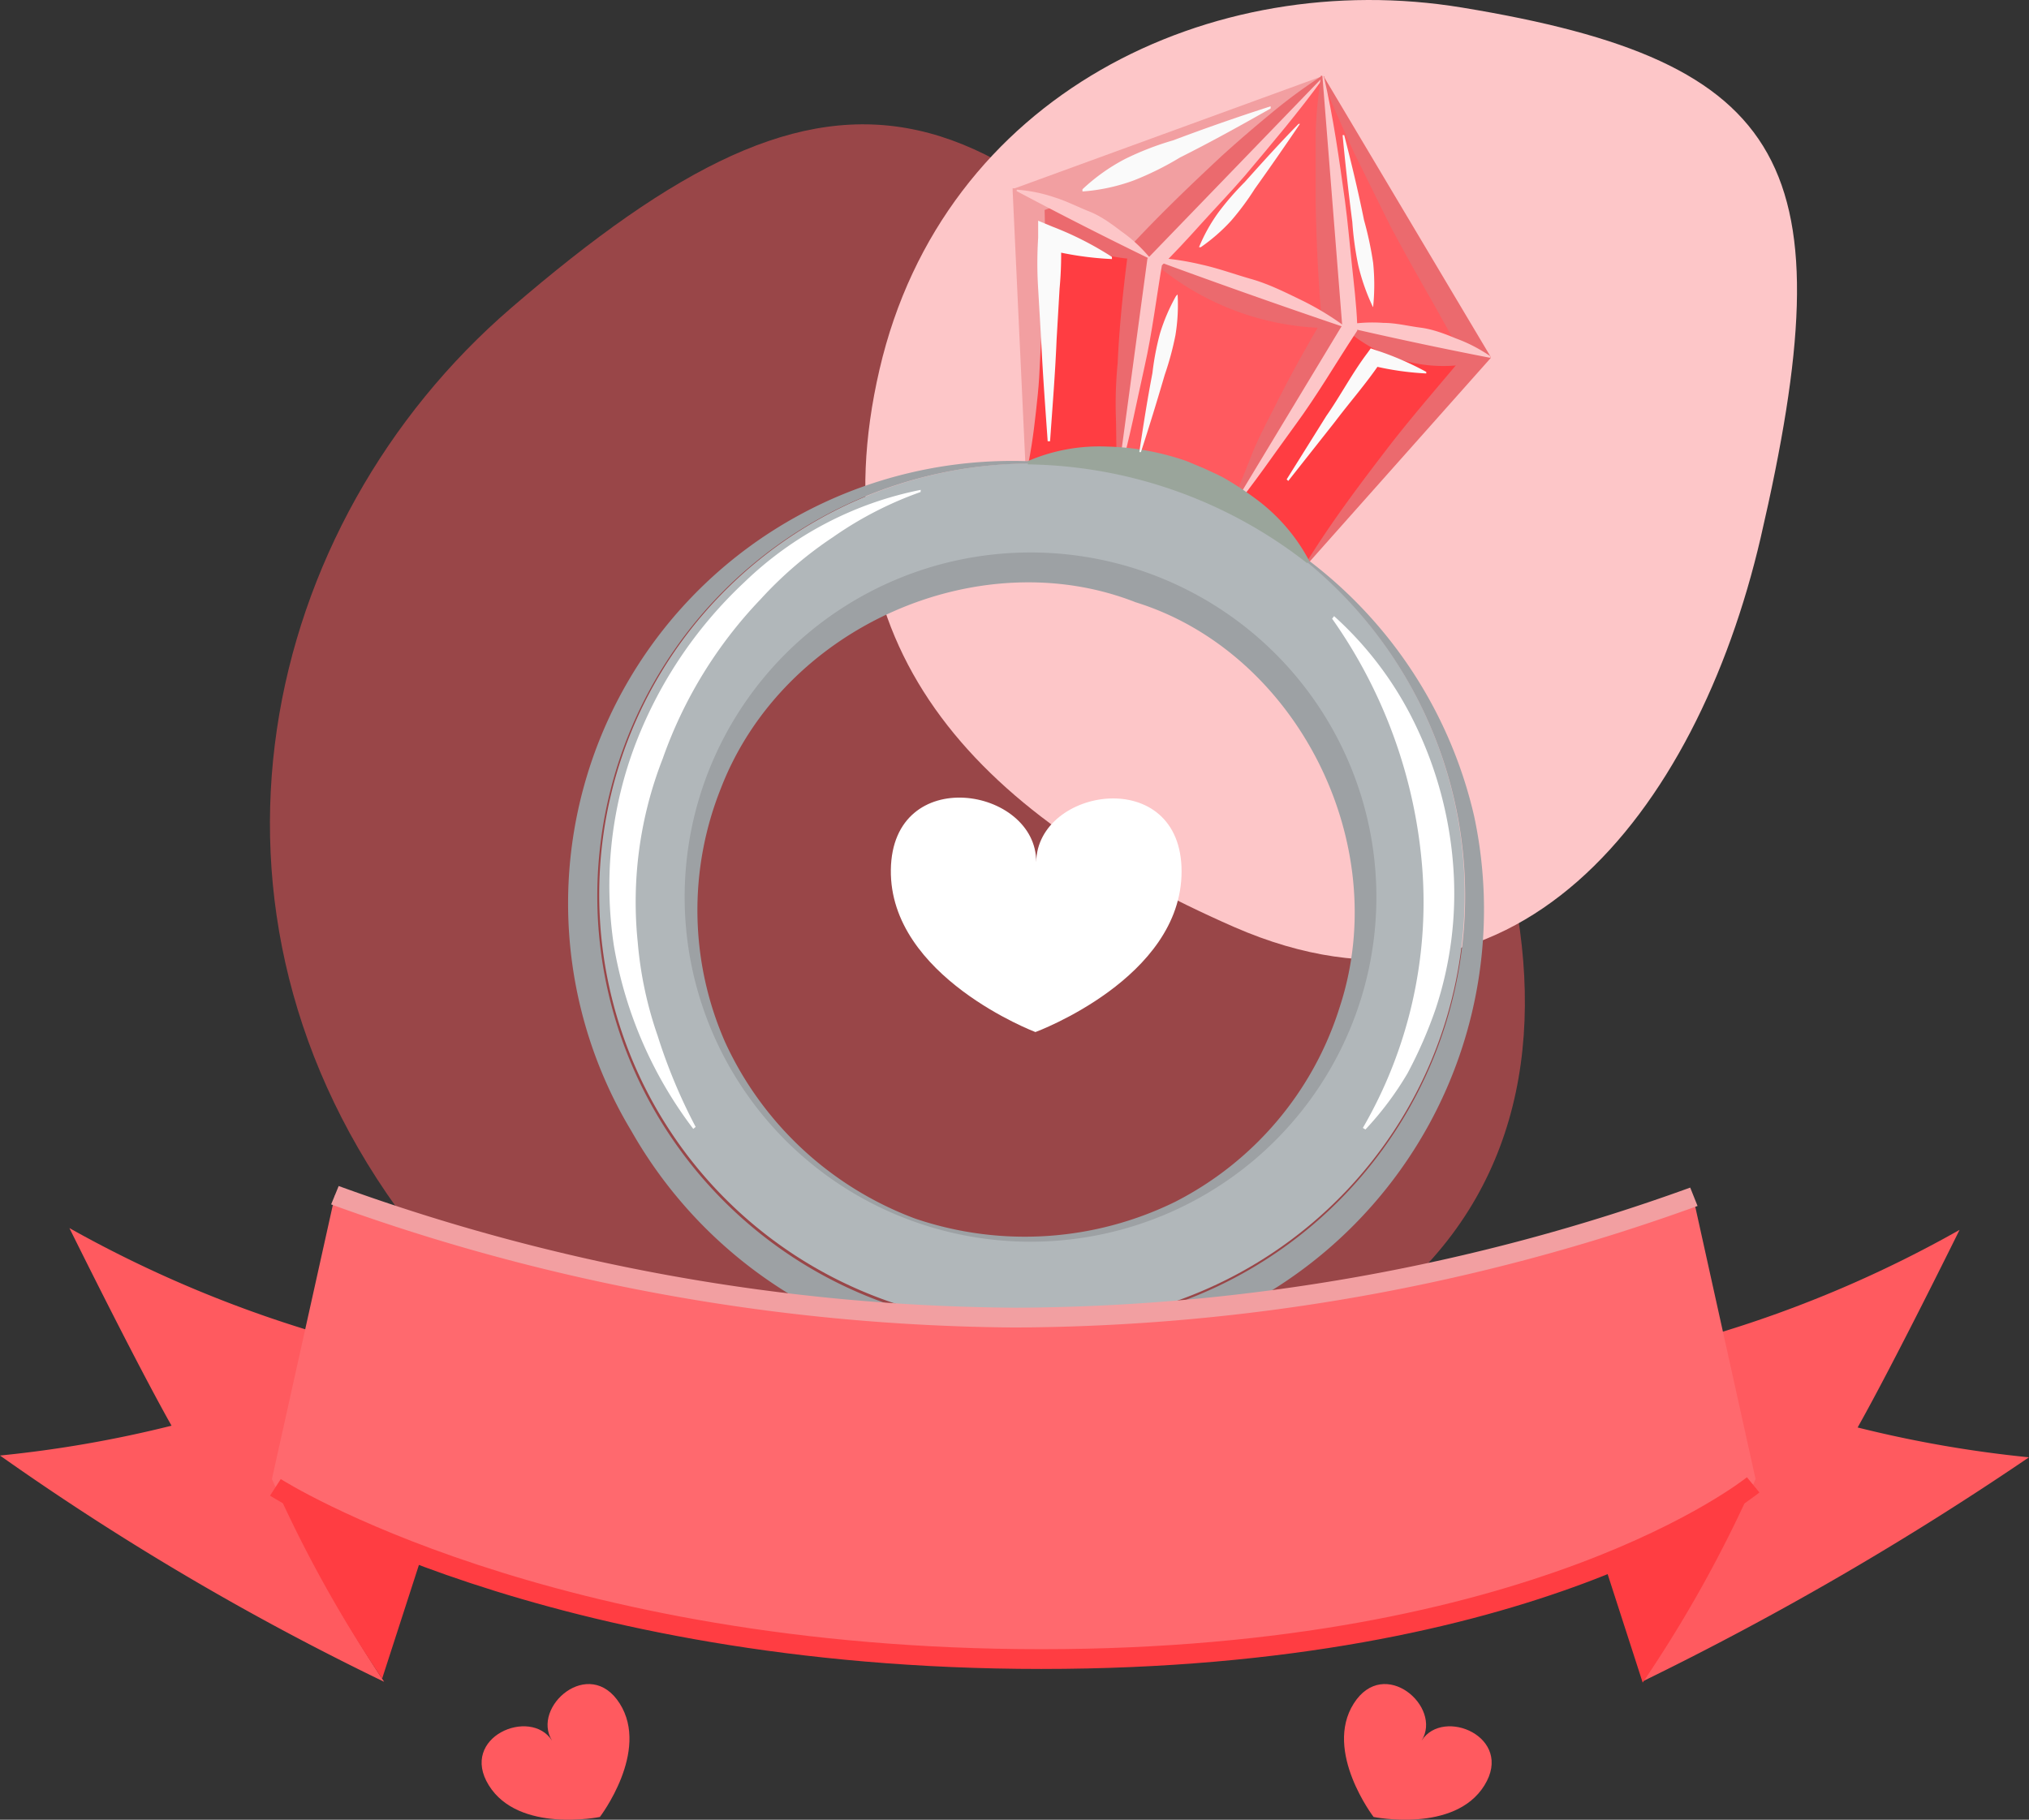 <svg width="136" height="122" viewBox="0 0 136 122" fill="none" xmlns="http://www.w3.org/2000/svg"><rect x="0" y="0" width="136" height="122" fill="#333333" stroke="none"/><g clip-path="url(#a)"><path opacity=".5" d="M86.27 91.49c-22.597 10.824-43.122 11.42-58.94-9.512-15.819-20.932-9.877-46.845 6.925-61.325C56.441 1.523 66.836 4.12 88.171 32.351c15.832 20.932 22.12 47.6-1.9 59.139" fill="#FF5A5F"/><path d="M82.718 62.148c-17.48-7.657-28.048-18.904-23.767-37.372C63.23 6.31 81.23-2.25 97.992.506c22.133 3.643 25.802 10.598 20.019 35.557-4.293 18.468-16.656 34.233-35.293 26.085" fill="#FDC6C8"/><path d="m88.68 5.154 11.14 18.865-9.771-2.107z" fill="#FF5A5F"/><path d="M99.83 24.005 87.669 37.704a28.7 28.7 0 0 0-5.145-3.379l7.524-12.387z" fill="#FF3D42"/><path d="M87.663 37.704A28.88 28.88 0 0 1 97.827 55.51a28.83 28.83 0 0 1-4.23 20.048A29 29 0 0 1 77.1 87.778a29.1 29.1 0 0 1-20.481-1.746A28.95 28.95 0 0 1 42.44 71.199a28.82 28.82 0 0 1-.753-20.472 28.93 28.93 0 0 1 13.05-15.828 29.1 29.1 0 0 1 20.297-3.235q1.945.426 3.829 1.073a28 28 0 0 1 3.655 1.59 28.7 28.7 0 0 1 5.144 3.378m3.084 30.205a22.87 22.87 0 0 0 .628-13.307 22.93 22.93 0 0 0-6.897-11.411 23.06 23.06 0 0 0-12.095-5.67 23.1 23.1 0 0 0-13.218 1.983 23 23 0 0 0-9.885 8.967 22.88 22.88 0 0 0 1.31 25.462 23 23 0 0 0 10.753 7.913 23.12 23.12 0 0 0 17.6-.92 23 23 0 0 0 11.804-13.044z" fill="#B1B7BA"/><path d="m88.676 5.154 1.369 16.758-13.014-4.61z" fill="#FF5A5F"/><path d="m90.047 21.912-7.524 12.387a28 28 0 0 0-3.656-1.59 35 35 0 0 0-3.828-1.073l1.994-14.348z" fill="#FF5A5F"/><path d="M88.676 5.154 77.03 17.302l-8.906-4.544z" fill="#F29FA1"/><path d="m77.031 17.289-1.994 14.347a29.3 29.3 0 0 0-6.141-.596l-.771-18.282z" fill="#FF3D42"/><path d="m90.07 21.806 4.892.967 4.879 1.113v.159a9.95 9.95 0 0 1-9.77-2.08z" fill="#EB6A6E"/><path d="m77.063 17.222 6.54 2.226 6.473 2.385v.145a18.3 18.3 0 0 1-13.013-4.61zm-8.893-4.531 4.48 2.2 4.412 2.331v.146a10 10 0 0 1-5.064-1.072 9.96 9.96 0 0 1-3.842-3.459z" fill="#EB6A6E"/><path d="M88.732 5.26c-1.569 1.033-3.204 1.867-4.812 2.781s-3.284 1.643-4.959 2.398c-3.336 1.497-6.726 2.875-10.182 4.08l1.223-1.84c0 1.523.093 3.046 0 4.583s0 3.047-.146 4.57c-.147 1.524-.133 3.06-.293 4.597s-.319 3.06-.624 4.597h-.213l-.851-18.255v-.146h.146l20.591-7.511z" fill="#F29FA1"/><path d="M87.617 37.624c1.648-2.65 3.47-5.074 5.317-7.485 1.848-2.411 3.895-4.703 5.823-7.061l-.16 1.616c-.997-1.524-1.834-3.153-2.738-4.73A185 185 0 0 1 93.2 15.17l-2.432-4.915c-.745-1.67-1.53-3.326-2.18-5.061l.132-.08 11.193 18.8v.092l-.08.093-12.096 13.605z" fill="#EB6A6E"/><path d="M88.754 5.206 77.136 17.395v-.08l-2.074 14.334h-.146c-.12-1.232-.08-2.45-.12-3.67-.04-1.218 0-2.424.12-3.643.106-2.41.359-4.822.665-7.206v-.438l.332-.344c1.914-2.053 3.921-3.974 5.995-5.909a90 90 0 0 1 3.204-2.768 36 36 0 0 1 3.43-2.544z" fill="#EB6A6E"/><path d="M88.727 5.193c-1.648 2.292-3.483 4.438-5.317 6.624-.917 1.06-1.888 2.067-2.832 3.113-.944 1.047-1.887 2.08-2.898 3.06l.253-.516c-.412 2.385-.691 4.782-1.223 7.14-.532 2.359-.97 4.743-1.648 7.075h-.093l1.94-14.348L88.607 5.233z" fill="#FDC6C8"/><path d="m88.77 5.14 1.435 16.759-7.59 12.333-.146-.079c.399-1.18.904-2.279 1.329-3.405s.997-2.225 1.555-3.299c1.077-2.185 2.26-4.292 3.483-6.359l-.2.835c-.265-2.782-.398-5.59-.451-8.386V9.313c0-1.404.16-2.822.359-4.252z" fill="#EB6A6E"/><path d="M88.742 5.153c.638 2.756 1.023 5.538 1.409 8.32.186 1.391.305 2.782.452 4.173.146 1.391.319 2.782.372 4.186v.332l-.146.225c-1.33 2.027-2.54 4.107-3.988 6.08-1.45 1.975-2.792 3.975-4.334 5.843h-.093l7.55-12.506-1.329-16.759z" fill="#FDC6C8"/><path d="M90.063 21.806c.875-.17 1.769-.223 2.658-.159.837 0 1.662.212 2.486.318s1.622.41 2.393.729c.814.299 1.587.7 2.3 1.192v.106a272 272 0 0 1-9.771-2.08zm-13.016-4.557c1.174.053 2.34.217 3.483.49 1.143.252 2.22.65 3.336.967 1.117.318 2.14.821 3.177 1.325a19 19 0 0 1 3.03 1.802v.092a503 503 0 0 1-13.026-4.61zm-8.893-4.531a10 10 0 0 1 2.539.517c.81.251 1.542.636 2.313.94.77.305 1.462.808 2.14 1.325a9.8 9.8 0 0 1 1.9 1.749v.093a281 281 0 0 1-8.905-4.531z" fill="#FDC6C8"/><path d="M87.732 37.584a29.96 29.96 0 0 1 11.073 17.117 30 30 0 0 1-3.042 20.721 30.16 30.16 0 0 1-15.874 13.723 30.53 30.53 0 0 1-21.276.33 30.4 30.4 0 0 1-16.29-13.644 29.6 29.6 0 0 1-4.245-15.154 29.6 29.6 0 0 1 4.129-15.185 29.7 29.7 0 0 1 11.34-10.946 29.85 29.85 0 0 1 15.362-3.625v.159a29.14 29.14 0 0 0-18.649 6.919 28.96 28.96 0 0 0-9.82 17.248 28.9 28.9 0 0 0 3.604 19.504 29.06 29.06 0 0 0 15.343 12.63 29.18 29.18 0 0 0 19.898-.157 29.06 29.06 0 0 0 15.14-12.87 28.9 28.9 0 0 0 3.295-19.559 28.97 28.97 0 0 0-10.094-17.091z" fill="#9DA1A4"/><path d="M68.883 30.92a12.1 12.1 0 0 1 5.317-.98c1.812.043 3.607.37 5.317.967l1.21.504c.412.199.85.384 1.25.596q1.176.67 2.26 1.484a12.3 12.3 0 0 1 3.509 4.093l-.133.173a31.04 31.04 0 0 0-18.717-6.624z" fill="#9AA59B"/><path d="M61.304 81.912a23.17 23.17 0 0 1-12.095-9.857 23.04 23.04 0 0 1-3.073-15.266 23.08 23.08 0 0 1 7.345-13.743 23.22 23.22 0 0 1 14.427-5.977 23.24 23.24 0 0 1 14.956 4.503 23.1 23.1 0 0 1 8.693 12.938 23.03 23.03 0 0 1-1.52 15.497 23.14 23.14 0 0 1-11.04 11.017 23.24 23.24 0 0 1-17.693.888m.08-.199a22.87 22.87 0 0 0 17.387-1.14 22.1 22.1 0 0 0 6.826-5.412 22 22 0 0 0 4.194-7.623c3.656-11.089-2.978-23.846-13.665-27.158-10.435-4.107-23.608 1.576-27.809 12.48a22 22 0 0 0 .292 17.023 22.7 22.7 0 0 0 5.207 7.181 22.8 22.8 0 0 0 7.568 4.65" fill="#9DA1A4"/><path d="M61.703 32.987a24.5 24.5 0 0 0-5.862 3.02 26.2 26.2 0 0 0-4.865 4.174 29.7 29.7 0 0 0-6.554 10.678 26.4 26.4 0 0 0-1.675 12.32 25.6 25.6 0 0 0 1.33 6.253 37 37 0 0 0 2.552 6.12l-.16.133a28.05 28.05 0 0 1-5.317-12.254 26.7 26.7 0 0 1 1.33-13.248 29.14 29.14 0 0 1 7.417-11.155 23.64 23.64 0 0 1 11.817-6.186zm27.719 8.32a23.5 23.5 0 0 1 5.57 7.538 26.2 26.2 0 0 1 2.419 9.274 24.6 24.6 0 0 1-1.17 9.485 29.6 29.6 0 0 1-1.9 4.359 21.2 21.2 0 0 1-2.819 3.762l-.172-.106a30.15 30.15 0 0 0 3.987-17.341 33.5 33.5 0 0 0-6.048-16.799z" fill="#fff"/><path d="M72.555 12.691a12.8 12.8 0 0 1 2.87-2.04 19.7 19.7 0 0 1 3.218-1.245 139 139 0 0 1 6.527-2.279v.146c-2.008 1.14-3.988 2.239-6.075 3.285a20.4 20.4 0 0 1-3.097 1.537 12.6 12.6 0 0 1-3.443.742zm7.812 3.882c.346-.84.793-1.637 1.33-2.371a19 19 0 0 1 1.74-2c1.184-1.325 2.38-2.65 3.603-3.896h.093a211 211 0 0 1-3.03 4.359 18 18 0 0 1-1.582 2.133 12 12 0 0 1-2.034 1.775zm11.659 4.014a14 14 0 0 1-.984-2.795 21.5 21.5 0 0 1-.398-2.901 170 170 0 0 1-.652-5.83h.107c.491 1.895.943 3.79 1.329 5.697q.396 1.412.611 2.862c.1.982.1 1.972 0 2.954zm-21.802 8.996c-.16-2.28-.332-4.544-.439-6.823l-.199-3.405a27 27 0 0 1 0-3.418v-1.14l.957.398a21.8 21.8 0 0 1 3.988 2.027v.146a21.6 21.6 0 0 1-4.466-.676l1.036-.755c.053 1.14.027 2.282-.08 3.418l-.199 3.405c-.093 2.278-.279 4.544-.438 6.822zm8.709-9.843c.052.916.003 1.836-.147 2.742a20 20 0 0 1-.717 2.65 179 179 0 0 1-1.595 5.18h-.107c.266-1.79.545-3.564.878-5.3.102-.894.27-1.78.505-2.65.266-.875.627-1.719 1.076-2.516zm7.309 12.4 2.659-4.253c.93-1.325 1.728-2.862 2.738-4.2l.24-.331.345.12a20 20 0 0 1 3.376 1.457v.105a19.3 19.3 0 0 1-3.642-.53l.572-.211c-.93 1.39-2.047 2.65-3.044 3.974l-3.137 3.974z" fill="#FAFAFA"/><path d="m115.181 89.37 2.233 10.082-.08.186a108.5 108.5 0 0 1-7.178 13.062 209 209 0 0 0 25.842-14.997 80 80 0 0 1-11.485-2c2.446-4.345 6.832-13.248 6.832-13.248a79.7 79.7 0 0 1-16.164 6.916m-89.433 23.382a90 90 0 0 1-7.244-13.248l-.08-.199 2.247-10.121a81.2 81.2 0 0 1-16.018-6.85s4.386 8.89 6.845 13.249a80 80 0 0 1-11.498 2 180.6 180.6 0 0 0 25.748 15.169" fill="#FF5A5F"/><path d="m117.671 99.16-4.187-18.917a131.2 131.2 0 0 1-91.03-.106L18.227 99.16l.292.662c4.174 2.411 21.575 11.38 49.583 11.38 27.17 0 44.358-8.439 49.184-11.155.172-.397.319-.715.385-.887" fill="#FF696E"/><path d="m25.613 112.541 2.658-8.214c-2.14-.821-7.63-3.537-9.81-4.637a86 86 0 0 0 7.152 12.851m91.897-13.022c-1.888.953-7.883 3.974-10.143 4.809l2.739 8.478a86 86 0 0 0 7.404-13.287" fill="#FF3D42"/><path d="M69.811 111.892c-33.378 0-51.537-11.499-51.71-11.619l.718-1.112c.173.119 18.039 11.406 50.992 11.406s47.137-11.42 47.283-11.526l.838 1.02c-.585.451-14.702 11.831-48.12 11.831" fill="#FF3D42"/><path d="M68.096 89a136.9 136.9 0 0 1-45.9-8.254l.505-1.232a135.3 135.3 0 0 0 45.395 8.16 134.1 134.1 0 0 0 45.196-8.054l.492 1.232a135.6 135.6 0 0 1-45.688 8.147" fill="#F29FA1"/><path d="M99.5 119.695c-1.995 3.232-7.431 2.12-7.431 2.12s-3.363-4.399-1.33-7.605 5.969.225 4.547 2.491c1.435-2.266 6.221-.239 4.213 2.994" fill="#FF5A5F"/><path d="M79.199 58.423c0 7.167-9.797 10.77-9.797 10.77s-9.784-3.709-9.69-10.876c.093-7.167 9.77-5.55 9.743-.517.067-5.034 9.744-6.544 9.744.623" fill="#fff"/><path d="M32.765 119.695c2.007 3.232 7.444 2.12 7.444 2.12s3.363-4.399 1.33-7.605c-2.035-3.206-5.956.225-4.534 2.491-1.449-2.266-6.248-.239-4.24 2.994" fill="#FF5A5F"/></g><defs><clipPath id="a"><path fill="#fff" d="M0 0h136v122H0z"/></clipPath></defs></svg>